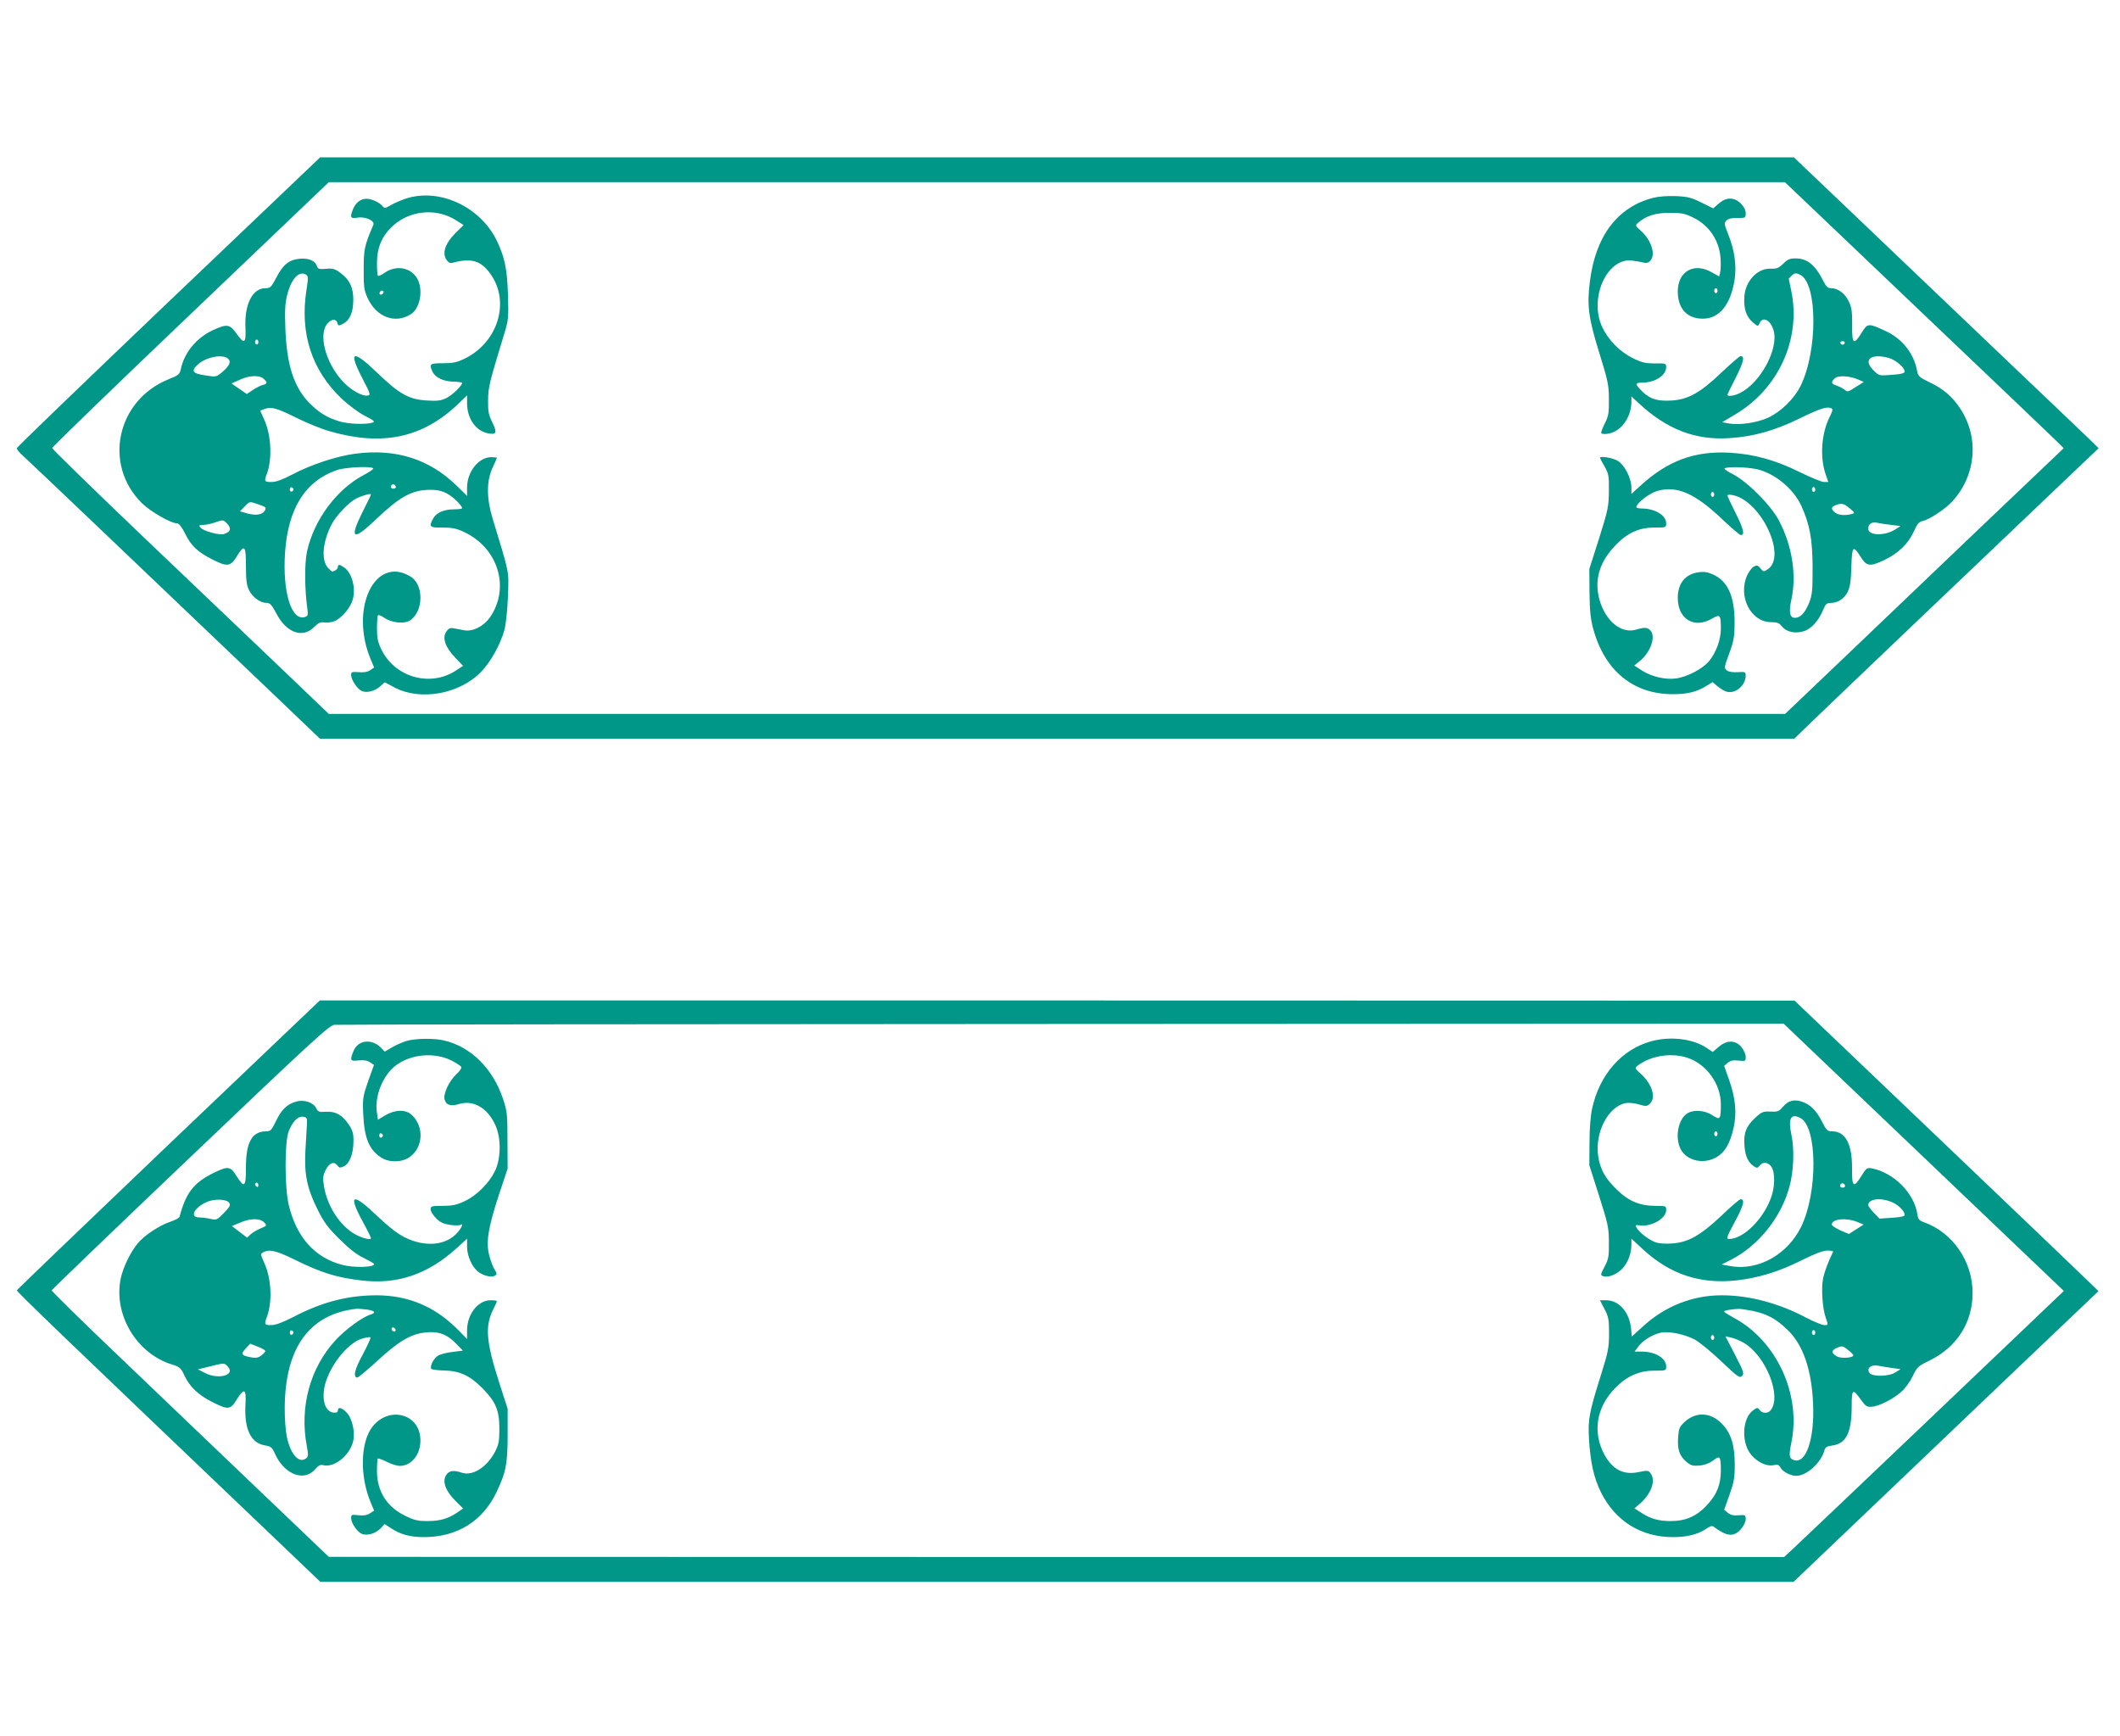 <?xml version="1.0" standalone="no"?>
<!DOCTYPE svg PUBLIC "-//W3C//DTD SVG 20010904//EN"
 "http://www.w3.org/TR/2001/REC-SVG-20010904/DTD/svg10.dtd">
<svg version="1.0" xmlns="http://www.w3.org/2000/svg"
 width="1280pt" height="1048pt" viewBox="0 0 1280 1048"
 preserveAspectRatio="xMidYMid meet">
<g transform="translate(0,1048) scale(0.1,-0.1)"
fill="#009688" stroke="none">
<path d="M1019 8659 c-503 -480 -915 -877 -917 -884 -2 -7 14 -27 35 -45 33
-29 702 -667 1546 -1472 l249 -238 4450 0 4451 0 96 93 c87 85 1109 1059 1559
1487 l183 174 -53 52 c-29 28 -251 240 -493 470 -242 231 -632 603 -867 827
l-427 407 -4449 0 -4449 0 -914 -871z m10557 -40 c440 -418 818 -780 842 -803
l42 -42 -477 -454 c-262 -250 -640 -611 -841 -803 l-364 -347 -4396 0 -4397 0
-280 268 c-154 147 -530 505 -835 796 -305 291 -555 535 -555 541 0 7 376 370
835 808 l835 797 4396 0 4396 0 799 -761z"/>
<path d="M2450 9281 c-30 -10 -71 -28 -91 -40 -33 -19 -38 -20 -49 -6 -21 25
-66 45 -100 45 -33 0 -65 -26 -80 -66 -18 -47 -14 -55 28 -48 50 8 107 -19 96
-44 -54 -127 -58 -146 -58 -267 -1 -105 2 -127 23 -173 53 -117 168 -160 263
-98 51 33 72 132 44 200 -32 77 -126 101 -201 51 -20 -15 -40 -23 -43 -20 -4
3 -6 38 -6 78 0 89 28 157 87 215 104 102 268 120 391 42 l45 -29 -49 -48
c-61 -61 -81 -119 -56 -159 15 -21 23 -25 44 -19 108 28 166 11 222 -67 122
-168 48 -414 -154 -513 -48 -23 -71 -28 -132 -28 -79 0 -84 -4 -63 -50 16 -36
66 -60 126 -61 29 -1 53 -4 53 -8 0 -16 -56 -71 -93 -90 -34 -17 -54 -20 -118
-16 -109 6 -167 38 -300 166 -152 146 -178 135 -89 -36 47 -91 49 -97 30 -100
-34 -6 -107 36 -154 89 -104 116 -147 288 -85 350 25 25 49 24 56 -1 5 -18 7
-18 34 -5 40 21 61 67 62 139 2 76 -21 127 -77 168 -35 26 -48 29 -88 25 -40
-3 -49 -1 -54 15 -10 33 -50 51 -103 46 -66 -6 -102 -35 -142 -113 -31 -59
-37 -65 -66 -65 -79 0 -128 -97 -121 -241 4 -94 -7 -100 -57 -29 -38 53 -56
55 -139 17 -99 -46 -173 -135 -194 -234 -7 -33 -13 -38 -75 -63 -312 -127
-396 -513 -161 -747 51 -51 176 -123 215 -123 10 0 28 -24 48 -64 35 -72 76
-110 168 -156 85 -43 105 -40 142 20 47 77 56 68 56 -57 0 -86 4 -116 19 -147
21 -42 68 -76 106 -76 21 0 31 -12 61 -68 59 -112 156 -147 224 -79 27 27 40
33 65 29 16 -2 44 1 60 8 43 18 97 82 110 131 19 70 -5 161 -52 193 -28 20
-38 20 -38 2 0 -11 -20 -26 -35 -26 -3 0 -13 10 -24 21 -43 46 -34 156 21 263
27 52 104 134 148 156 39 19 90 33 90 25 0 -3 -23 -51 -51 -106 -81 -162 -59
-177 73 -52 152 145 222 184 333 186 43 0 72 -6 101 -21 38 -19 94 -74 94 -90
0 -4 -21 -7 -48 -7 -62 0 -109 -21 -127 -56 -27 -50 -22 -55 58 -54 57 0 83
-5 129 -27 206 -96 279 -336 157 -514 -38 -55 -105 -89 -157 -79 -20 4 -49 9
-64 12 -20 4 -30 -1 -44 -21 -25 -39 -5 -94 55 -157 l47 -49 -46 -30 c-154
-99 -365 -39 -447 128 -22 46 -27 70 -27 129 0 39 3 75 6 79 4 3 21 -4 39 -16
42 -30 120 -38 154 -16 83 54 85 216 4 265 -216 132 -371 -195 -239 -504 l19
-45 -24 -16 c-16 -11 -40 -15 -70 -12 -40 3 -45 1 -45 -17 0 -27 34 -81 61
-95 29 -16 81 -4 114 26 l28 25 58 -31 c156 -83 392 -41 523 93 59 61 116 164
141 252 10 37 18 117 22 205 5 160 12 125 -93 470 -37 122 -37 225 -1 304 15
32 27 60 27 62 0 2 -15 4 -34 4 -76 0 -146 -88 -146 -184 l0 -50 -62 61 c-166
162 -368 226 -613 194 -113 -15 -267 -66 -379 -125 -61 -32 -99 -46 -126 -46
-43 0 -46 4 -30 46 35 90 28 238 -15 331 l-24 54 27 10 c40 15 75 5 197 -56
61 -30 149 -66 197 -79 317 -91 557 -40 771 162 l57 55 0 -49 c1 -92 53 -166
127 -180 50 -10 56 4 26 65 -23 46 -27 66 -26 135 1 81 6 100 99 406 24 79 25
95 21 230 -5 159 -20 228 -68 328 -100 205 -347 319 -549 253z m-601 -460 c12
-8 13 -21 1 -94 -40 -260 32 -482 213 -654 41 -38 102 -84 139 -103 59 -30 65
-36 45 -42 -42 -12 -144 -8 -198 8 -73 22 -125 54 -181 111 -94 96 -137 231
-145 448 -4 110 -2 154 11 205 26 100 72 148 115 121z m462 -114 c-13 -13 -26
-3 -16 12 3 6 11 8 17 5 6 -4 6 -10 -1 -17z m-751 -292 c0 -8 -4 -15 -10 -15
-5 0 -10 7 -10 15 0 8 5 15 10 15 6 0 10 -7 10 -15z m-186 -98 c24 -18 14 -44
-32 -83 -37 -31 -37 -31 -104 -20 -76 11 -86 26 -44 65 47 44 144 64 180 38z
m218 -124 c24 -21 23 -30 -5 -37 -13 -3 -40 -17 -60 -30 l-37 -25 -46 32 -46
32 49 22 c57 27 119 30 145 6z m662 -541 c2 -4 -24 -22 -58 -40 -161 -84 -300
-269 -342 -460 -16 -72 -15 -230 2 -349 5 -35 3 -42 -15 -48 -82 -26 -136 151
-120 390 19 267 122 431 313 497 52 18 210 25 220 10z m136 -113 c0 -5 -7 -9
-15 -9 -15 0 -20 12 -9 23 8 8 24 -1 24 -14z m-618 -14 c0 -5 -5 -11 -11 -13
-6 -2 -11 4 -11 13 0 9 5 15 11 13 6 -2 11 -8 11 -13z m-209 -91 c41 -14 46
-18 37 -35 -15 -27 -53 -33 -106 -19 l-45 13 27 28 c33 34 28 33 87 13z m-193
-114 c29 -29 23 -52 -18 -64 -27 -9 -125 18 -142 39 -11 13 -8 15 16 16 16 0
47 6 69 14 54 18 52 18 75 -5z"/>
<path d="M9983 9286 c-217 -55 -350 -231 -384 -508 -18 -144 -8 -219 57 -428
52 -168 58 -194 58 -280 1 -83 -2 -102 -25 -147 -14 -29 -24 -55 -21 -58 10
-10 53 -5 81 10 60 30 101 105 101 181 l0 31 43 -40 c170 -159 343 -226 550
-212 142 9 271 45 415 115 127 62 170 77 197 66 13 -5 12 -12 -8 -53 -51 -101
-60 -248 -23 -350 l15 -43 -26 0 c-14 0 -80 27 -147 60 -147 73 -278 109 -426
117 -209 11 -371 -49 -534 -198 l-56 -51 0 38 c0 57 -41 137 -83 162 -28 18
-107 31 -107 18 0 -2 12 -25 28 -52 25 -45 27 -57 26 -149 -1 -93 -5 -113 -59
-285 l-59 -185 1 -140 c1 -106 6 -159 21 -216 68 -256 241 -400 482 -400 89 0
146 14 206 52 l34 21 31 -26 c17 -14 42 -29 55 -32 53 -14 114 38 114 98 0 21
-4 23 -47 20 -30 -2 -55 2 -66 10 -18 14 -18 18 14 104 28 78 32 101 32 189 0
156 -42 248 -131 287 -33 15 -55 18 -87 13 -80 -11 -125 -67 -125 -155 0 -127
99 -188 206 -125 50 29 54 24 54 -61 0 -65 -27 -139 -69 -193 -37 -47 -134
-98 -202 -107 -63 -9 -147 11 -204 47 l-48 31 31 25 c67 52 102 151 66 187
-18 19 -34 20 -85 5 -98 -30 -202 67 -229 212 -19 105 14 203 103 296 71 75
142 108 235 108 71 0 72 0 72 26 0 48 -68 89 -147 89 -18 0 -33 4 -33 8 0 24
78 84 126 98 119 34 229 -14 398 -176 52 -49 100 -90 106 -90 26 0 18 34 -29
129 -28 55 -51 105 -51 110 0 5 15 6 36 1 170 -39 324 -370 207 -447 -25 -16
-26 -16 -44 6 -15 19 -22 20 -39 11 -12 -6 -30 -30 -41 -53 -57 -127 21 -281
142 -283 40 0 52 -5 69 -27 26 -32 78 -44 130 -28 45 13 91 64 117 128 15 36
22 43 46 43 43 0 82 25 103 67 14 29 20 66 22 151 4 127 10 133 57 59 36 -57
55 -59 142 -18 84 40 144 98 177 170 22 49 32 61 56 66 41 9 139 74 181 122
141 157 159 383 44 557 -48 72 -103 120 -187 159 -60 29 -67 36 -73 67 -19
106 -89 194 -189 241 -106 49 -110 49 -146 -10 -48 -78 -59 -69 -57 47 0 82
-3 106 -21 143 -23 48 -65 79 -106 79 -20 0 -30 9 -47 43 -50 99 -97 137 -169
137 -33 0 -48 -6 -73 -32 -27 -26 -39 -31 -72 -30 -82 5 -156 -72 -163 -168
-5 -73 11 -122 51 -156 31 -26 31 -26 41 -5 19 44 68 18 85 -46 30 -109 -78
-311 -200 -374 -37 -19 -79 -25 -79 -12 0 3 23 51 51 105 47 94 55 128 28 128
-6 0 -57 -44 -114 -98 -129 -123 -200 -163 -301 -170 -87 -5 -130 8 -178 54
-44 43 -45 54 -3 54 81 0 147 43 147 95 0 21 -4 22 -69 21 -57 0 -78 5 -133
32 -79 39 -149 111 -185 189 -80 174 30 418 180 400 23 -3 54 -8 68 -12 18 -5
31 -2 42 10 36 36 8 125 -57 183 -32 28 -33 31 -18 45 50 44 106 62 192 62 73
0 93 -4 142 -28 97 -47 157 -136 166 -243 2 -34 2 -74 -2 -88 l-6 -25 -43 24
c-108 63 -207 8 -207 -115 0 -103 56 -164 151 -164 100 0 168 84 192 235 13
85 0 179 -39 276 -24 60 -25 66 -10 82 11 11 33 16 66 15 49 0 50 0 50 29 0
18 -10 39 -29 58 -40 40 -88 40 -134 0 l-33 -29 -71 35 c-60 30 -83 36 -154
39 -50 2 -105 -2 -136 -10z m888 -466 c103 -56 104 -458 1 -669 -38 -77 -117
-155 -195 -192 -70 -32 -174 -47 -242 -35 l-37 7 74 44 c266 155 404 459 343
750 -8 38 -15 71 -15 72 0 1 7 9 16 17 18 19 28 20 55 6z m-501 -95 c0 -8 -4
-15 -10 -15 -5 0 -10 7 -10 15 0 8 5 15 10 15 6 0 10 -7 10 -15z m768 -316
c-2 -6 -8 -10 -13 -10 -5 0 -11 4 -13 10 -2 6 4 11 13 11 9 0 15 -5 13 -11z
m266 -90 c42 -12 96 -58 96 -82 0 -10 -20 -16 -77 -20 -77 -6 -78 -6 -110 26
-68 65 -18 106 91 76z m-185 -130 l34 -15 -49 -31 c-43 -28 -50 -30 -64 -18
-9 8 -31 20 -48 26 -36 12 -39 21 -15 44 19 20 87 17 142 -6z m-598 -545 c107
-31 209 -119 255 -218 51 -113 67 -199 68 -371 0 -144 -2 -166 -22 -217 -24
-58 -52 -88 -84 -88 -32 0 -39 32 -22 111 32 148 5 322 -74 474 -48 93 -191
237 -279 282 -35 17 -57 34 -50 36 28 12 157 6 208 -9z m339 -119 c0 -8 -4
-15 -10 -15 -5 0 -10 7 -10 15 0 8 5 15 10 15 6 0 10 -7 10 -15z m-610 -30 c0
-8 -4 -15 -10 -15 -5 0 -10 7 -10 15 0 8 5 15 10 15 6 0 10 -7 10 -15z m818
-84 c33 -28 33 -28 10 -35 -41 -10 -81 -6 -100 11 -24 21 -23 32 5 43 35 14
50 11 85 -19z m252 -100 l55 -7 -33 -21 c-64 -40 -162 -37 -162 5 0 29 21 43
55 36 16 -4 55 -10 85 -13z"/>
<path d="M1018 3570 c-502 -479 -914 -875 -916 -880 -3 -7 279 -278 1562
-1502 l270 -258 4448 0 4447 0 758 723 c417 398 831 793 920 877 l163 155 -43
42 c-23 23 -436 418 -917 877 l-875 835 -4452 1 -4452 0 -913 -870z m10597
-77 l846 -807 -38 -36 c-110 -106 -1555 -1482 -1599 -1522 l-52 -48 -4393 0
-4394 1 -420 401 c-231 221 -608 581 -838 801 -230 219 -417 403 -415 407 2 5
378 367 837 804 746 711 838 795 870 799 20 2 1997 4 4393 5 l4357 2 846 -807z"/>
<path d="M2453 4195 c-23 -7 -62 -24 -86 -38 l-44 -26 -24 25 c-56 55 -137 45
-164 -20 -24 -58 -21 -64 30 -58 31 3 52 0 69 -11 l24 -16 -35 -98 c-32 -92
-34 -104 -30 -198 7 -146 34 -213 106 -262 47 -32 125 -32 172 0 84 56 92 185
15 256 -36 34 -99 33 -159 -2 l-45 -27 -7 48 c-13 97 37 220 114 279 92 70
234 82 338 30 28 -15 55 -32 58 -38 4 -6 -9 -26 -29 -44 -43 -39 -80 -117 -72
-151 9 -36 36 -45 89 -29 86 26 172 -25 218 -128 36 -79 34 -202 -3 -278 -37
-74 -109 -146 -183 -181 -49 -23 -74 -28 -132 -28 -67 0 -73 -2 -73 -21 0 -12
15 -36 33 -54 25 -25 45 -34 84 -40 29 -4 57 -4 63 0 19 12 10 -13 -15 -43
-68 -81 -195 -94 -320 -33 -44 22 -97 63 -169 131 -149 143 -176 131 -86 -35
28 -51 50 -96 50 -100 0 -16 -72 5 -115 35 -83 57 -149 164 -168 273 -9 56 -8
68 9 103 21 43 51 55 71 28 11 -15 17 -16 38 -6 35 16 58 74 59 148 1 50 -4
67 -27 103 -39 59 -81 83 -139 79 -41 -3 -48 0 -58 20 -16 35 -72 55 -120 42
-56 -15 -91 -49 -124 -119 -26 -54 -33 -61 -58 -61 -86 0 -123 -65 -123 -217
0 -121 -9 -129 -57 -53 -38 61 -51 62 -146 15 -114 -58 -160 -118 -198 -261
-1 -7 -25 -19 -53 -29 -67 -22 -160 -83 -199 -131 -45 -54 -88 -144 -103 -212
-45 -217 94 -452 307 -519 50 -15 56 -21 78 -68 31 -67 83 -117 169 -160 95
-48 108 -46 146 15 46 74 59 67 53 -29 -8 -148 32 -233 117 -247 36 -6 43 -11
60 -48 56 -128 178 -175 245 -95 20 23 30 28 50 23 63 -15 155 57 177 140 15
57 -3 141 -38 178 -30 31 -53 36 -53 12 0 -11 -8 -14 -27 -12 -42 5 -66 57
-58 128 12 125 137 294 236 320 23 6 43 9 46 6 3 -3 -18 -49 -46 -102 -49 -90
-60 -133 -36 -141 6 -2 61 44 124 102 125 115 199 160 284 170 79 10 133 -8
187 -63 l45 -46 -63 -8 c-35 -4 -75 -14 -88 -23 -25 -16 -48 -59 -41 -78 1 -5
36 -10 77 -11 95 -2 154 -29 231 -105 82 -83 104 -135 104 -246 0 -78 -4 -97
-27 -141 -49 -93 -136 -147 -200 -125 -50 17 -76 13 -94 -14 -25 -38 -5 -95
55 -155 l47 -47 -30 -21 c-58 -40 -109 -55 -183 -55 -61 0 -82 5 -137 32 -111
54 -169 147 -170 268 0 40 2 74 5 77 3 3 27 -6 54 -19 26 -14 62 -25 79 -25
77 0 134 82 123 176 -16 144 -193 182 -288 61 -74 -95 -78 -301 -9 -462 l19
-45 -25 -16 c-17 -12 -38 -15 -69 -12 -41 5 -45 4 -45 -16 0 -32 37 -85 66
-97 34 -12 83 3 114 36 l22 24 37 -24 c58 -39 118 -55 200 -55 201 0 356 96
440 274 56 118 66 168 66 346 l0 155 -53 164 c-78 245 -85 337 -32 440 11 22
20 43 20 46 0 3 -18 5 -39 5 -75 0 -141 -85 -141 -182 l0 -52 -41 42 c-144
151 -309 222 -508 222 -174 -1 -328 -41 -500 -131 -65 -33 -107 -49 -133 -49
-41 0 -43 4 -28 46 36 93 29 235 -15 331 -23 51 -23 53 -5 63 36 19 77 10 181
-41 172 -85 262 -112 416 -130 216 -24 396 38 571 196 l62 57 0 -48 c0 -58 31
-126 70 -154 34 -24 80 -34 99 -21 12 8 12 13 -2 35 -10 14 -24 53 -33 86 -21
82 -7 167 59 369 l52 156 -1 170 c0 157 -2 176 -27 251 -61 183 -195 316 -358
353 -61 14 -175 12 -226 -4z m-600 -505 c-1 -25 -5 -95 -9 -157 -8 -141 10
-229 74 -356 37 -75 61 -108 131 -177 59 -59 105 -95 148 -115 34 -17 62 -33
62 -36 2 -21 -124 -24 -194 -5 -166 44 -276 168 -322 363 -25 109 -25 378 0
443 24 60 55 92 87 88 23 -3 25 -7 23 -48z m459 -65 c0 -5 -5 -11 -11 -13 -6
-2 -11 4 -11 13 0 9 5 15 11 13 6 -2 11 -8 11 -13z m-752 -301 c0 -8 -4 -12
-10 -9 -5 3 -10 10 -10 16 0 5 5 9 10 9 6 0 10 -7 10 -16z m-176 -106 c9 -14
3 -25 -33 -62 -40 -41 -45 -43 -79 -35 -21 5 -52 9 -69 9 -61 0 -31 60 47 94
46 20 119 17 134 -6z m211 -118 c18 -19 17 -20 -21 -36 -21 -9 -49 -25 -61
-36 l-21 -20 -46 35 -46 35 48 20 c62 28 123 28 147 2z m619 -526 c50 -7 59
-19 24 -30 -51 -16 -151 -89 -212 -155 -153 -166 -218 -401 -174 -637 11 -59
10 -66 -6 -78 -43 -31 -95 31 -115 137 -7 33 -12 107 -12 165 1 368 149 572
437 603 6 0 32 -2 58 -5z m173 -130 c-9 -9 -28 6 -21 18 4 6 10 6 17 -1 6 -6
8 -13 4 -17z m-615 -9 c0 -5 -5 -11 -11 -13 -6 -2 -11 4 -11 13 0 9 5 15 11
13 6 -2 11 -8 11 -13z m-170 -111 c0 -5 -11 -17 -24 -27 -18 -14 -34 -17 -60
-12 -61 11 -66 20 -35 53 l28 30 45 -18 c25 -9 45 -21 46 -26z m-226 -95 c46
-51 -56 -80 -138 -38 l-43 22 70 17 c92 23 89 23 111 -1z"/>
<path d="M9971 4194 c-178 -48 -313 -200 -358 -406 -10 -46 -16 -122 -16 -208
l-1 -135 59 -185 c54 -170 59 -193 59 -280 1 -85 -2 -102 -26 -147 -26 -50
-26 -52 -7 -58 31 -10 85 13 118 50 32 37 51 90 51 143 l0 34 69 -64 c165
-152 346 -212 566 -188 136 16 250 51 390 120 84 42 132 60 158 60 21 0 37 -3
35 -7 -28 -56 -51 -117 -60 -157 -13 -61 -5 -186 16 -243 15 -43 15 -43 -9
-43 -13 0 -62 20 -108 44 -168 89 -346 136 -512 136 -175 0 -340 -65 -472
-185 l-71 -64 -4 48 c-10 99 -73 171 -150 171 l-38 0 27 -52 c25 -47 28 -64
28 -148 0 -85 -5 -111 -47 -245 -74 -235 -81 -274 -74 -395 9 -141 29 -231 71
-317 86 -175 242 -273 436 -273 86 0 152 17 200 50 21 15 36 20 44 14 82 -61
122 -65 166 -16 17 19 29 44 29 60 0 26 -2 27 -43 24 -31 -3 -49 2 -65 15
l-22 18 32 90 c27 76 32 104 32 180 0 121 -22 192 -77 249 -67 70 -156 75
-225 12 -32 -30 -36 -39 -40 -95 -5 -72 8 -111 51 -147 26 -22 38 -25 79 -22
30 3 59 14 82 31 41 32 46 25 46 -62 0 -82 -24 -143 -81 -205 -62 -68 -127
-98 -218 -99 -74 -1 -128 14 -184 52 l-39 25 30 25 c71 60 101 142 68 186 -13
18 -19 19 -70 8 -93 -20 -159 14 -209 105 -73 135 -49 286 65 402 70 72 145
105 236 105 71 0 72 0 72 26 0 49 -66 89 -146 89 l-45 0 23 31 c28 38 90 75
139 84 49 9 143 -11 203 -43 27 -15 98 -73 158 -130 100 -95 111 -103 126 -89
14 14 10 26 -42 127 l-58 112 34 -7 c18 -4 52 -18 75 -31 135 -78 233 -325
163 -409 -17 -20 -50 -19 -66 3 -12 16 -14 16 -41 -4 -60 -45 -70 -177 -20
-253 34 -51 97 -85 143 -77 27 6 35 3 44 -14 13 -25 61 -50 95 -50 64 0 152
81 171 156 4 16 16 23 46 27 85 11 118 78 118 237 0 105 6 109 56 39 26 -37
36 -44 63 -42 42 2 126 43 178 88 25 21 54 61 71 96 27 56 33 62 98 93 168 81
264 231 264 410 0 190 -119 364 -291 426 -32 11 -38 19 -43 52 -20 126 -142
248 -273 274 -30 6 -34 3 -64 -45 -48 -77 -58 -69 -57 47 1 147 -40 222 -121
222 -27 0 -34 6 -60 58 -34 68 -72 105 -122 121 -48 16 -83 6 -115 -32 -23
-27 -31 -30 -74 -28 -45 2 -53 -1 -94 -39 -55 -51 -70 -93 -63 -173 5 -60 25
-100 61 -121 13 -9 20 -7 30 7 19 25 53 21 72 -8 23 -36 21 -128 -6 -194 -50
-129 -167 -241 -250 -241 -19 0 -16 10 35 105 53 98 62 135 34 135 -6 0 -59
-45 -117 -101 -126 -118 -198 -159 -295 -166 -38 -3 -79 -1 -101 7 -39 13
-100 60 -116 90 -7 14 -4 16 19 12 71 -10 161 41 161 93 0 24 -2 25 -65 25
-94 0 -164 29 -234 99 -68 65 -99 121 -111 197 -23 142 57 301 163 324 19 4
52 1 80 -7 44 -13 51 -13 68 3 39 36 15 118 -53 180 -37 33 -39 36 -21 50 79
60 199 80 298 49 117 -37 205 -158 205 -282 0 -92 -4 -97 -51 -66 -44 29 -108
35 -147 14 -59 -32 -82 -148 -44 -220 38 -70 139 -92 216 -47 50 29 80 80 102
172 21 91 14 179 -25 291 l-31 88 22 19 c17 13 33 17 65 13 42 -4 43 -4 43 23
0 16 -12 42 -26 59 -36 43 -89 43 -138 0 l-35 -30 -39 26 c-82 54 -216 70
-331 39z m900 -464 c102 -55 105 -449 4 -656 -82 -168 -259 -267 -426 -238
l-54 10 61 31 c163 85 299 255 348 438 26 93 31 227 12 314 -21 99 -3 132 55
101z m-501 -95 c0 -8 -4 -15 -10 -15 -5 0 -10 7 -10 15 0 8 5 15 10 15 6 0 10
-7 10 -15z m770 -316 c0 -5 -7 -9 -15 -9 -15 0 -20 12 -9 23 8 8 24 -1 24 -14z
m286 -98 c40 -18 74 -54 74 -77 0 -7 -28 -13 -76 -16 l-76 -5 -34 35 c-19 19
-34 40 -34 47 0 38 78 47 146 16z m-215 -117 l41 -17 -45 -29 -44 -28 -51 22
c-28 13 -52 28 -52 35 0 34 84 43 151 17z m-630 -538 c89 -19 141 -47 210
-113 95 -90 147 -240 156 -448 9 -213 -42 -364 -116 -340 -29 9 -31 28 -16
102 63 294 -90 623 -352 760 -29 16 -53 31 -53 35 0 6 33 13 85 16 11 1 50 -5
86 -12z m379 -131 c0 -8 -4 -15 -10 -15 -5 0 -10 7 -10 15 0 8 5 15 10 15 6 0
10 -7 10 -15z m-610 -30 c0 -8 -4 -15 -10 -15 -5 0 -10 7 -10 15 0 8 5 15 10
15 6 0 10 -7 10 -15z m840 -107 c0 -16 -74 -21 -99 -7 -36 21 -36 37 1 52 31
13 35 12 65 -12 18 -14 33 -29 33 -33z m235 -77 l50 -7 -30 -19 c-39 -26 -142
-28 -158 -3 -18 28 9 51 52 43 20 -4 59 -10 86 -14z"/>
</g>
</svg>
